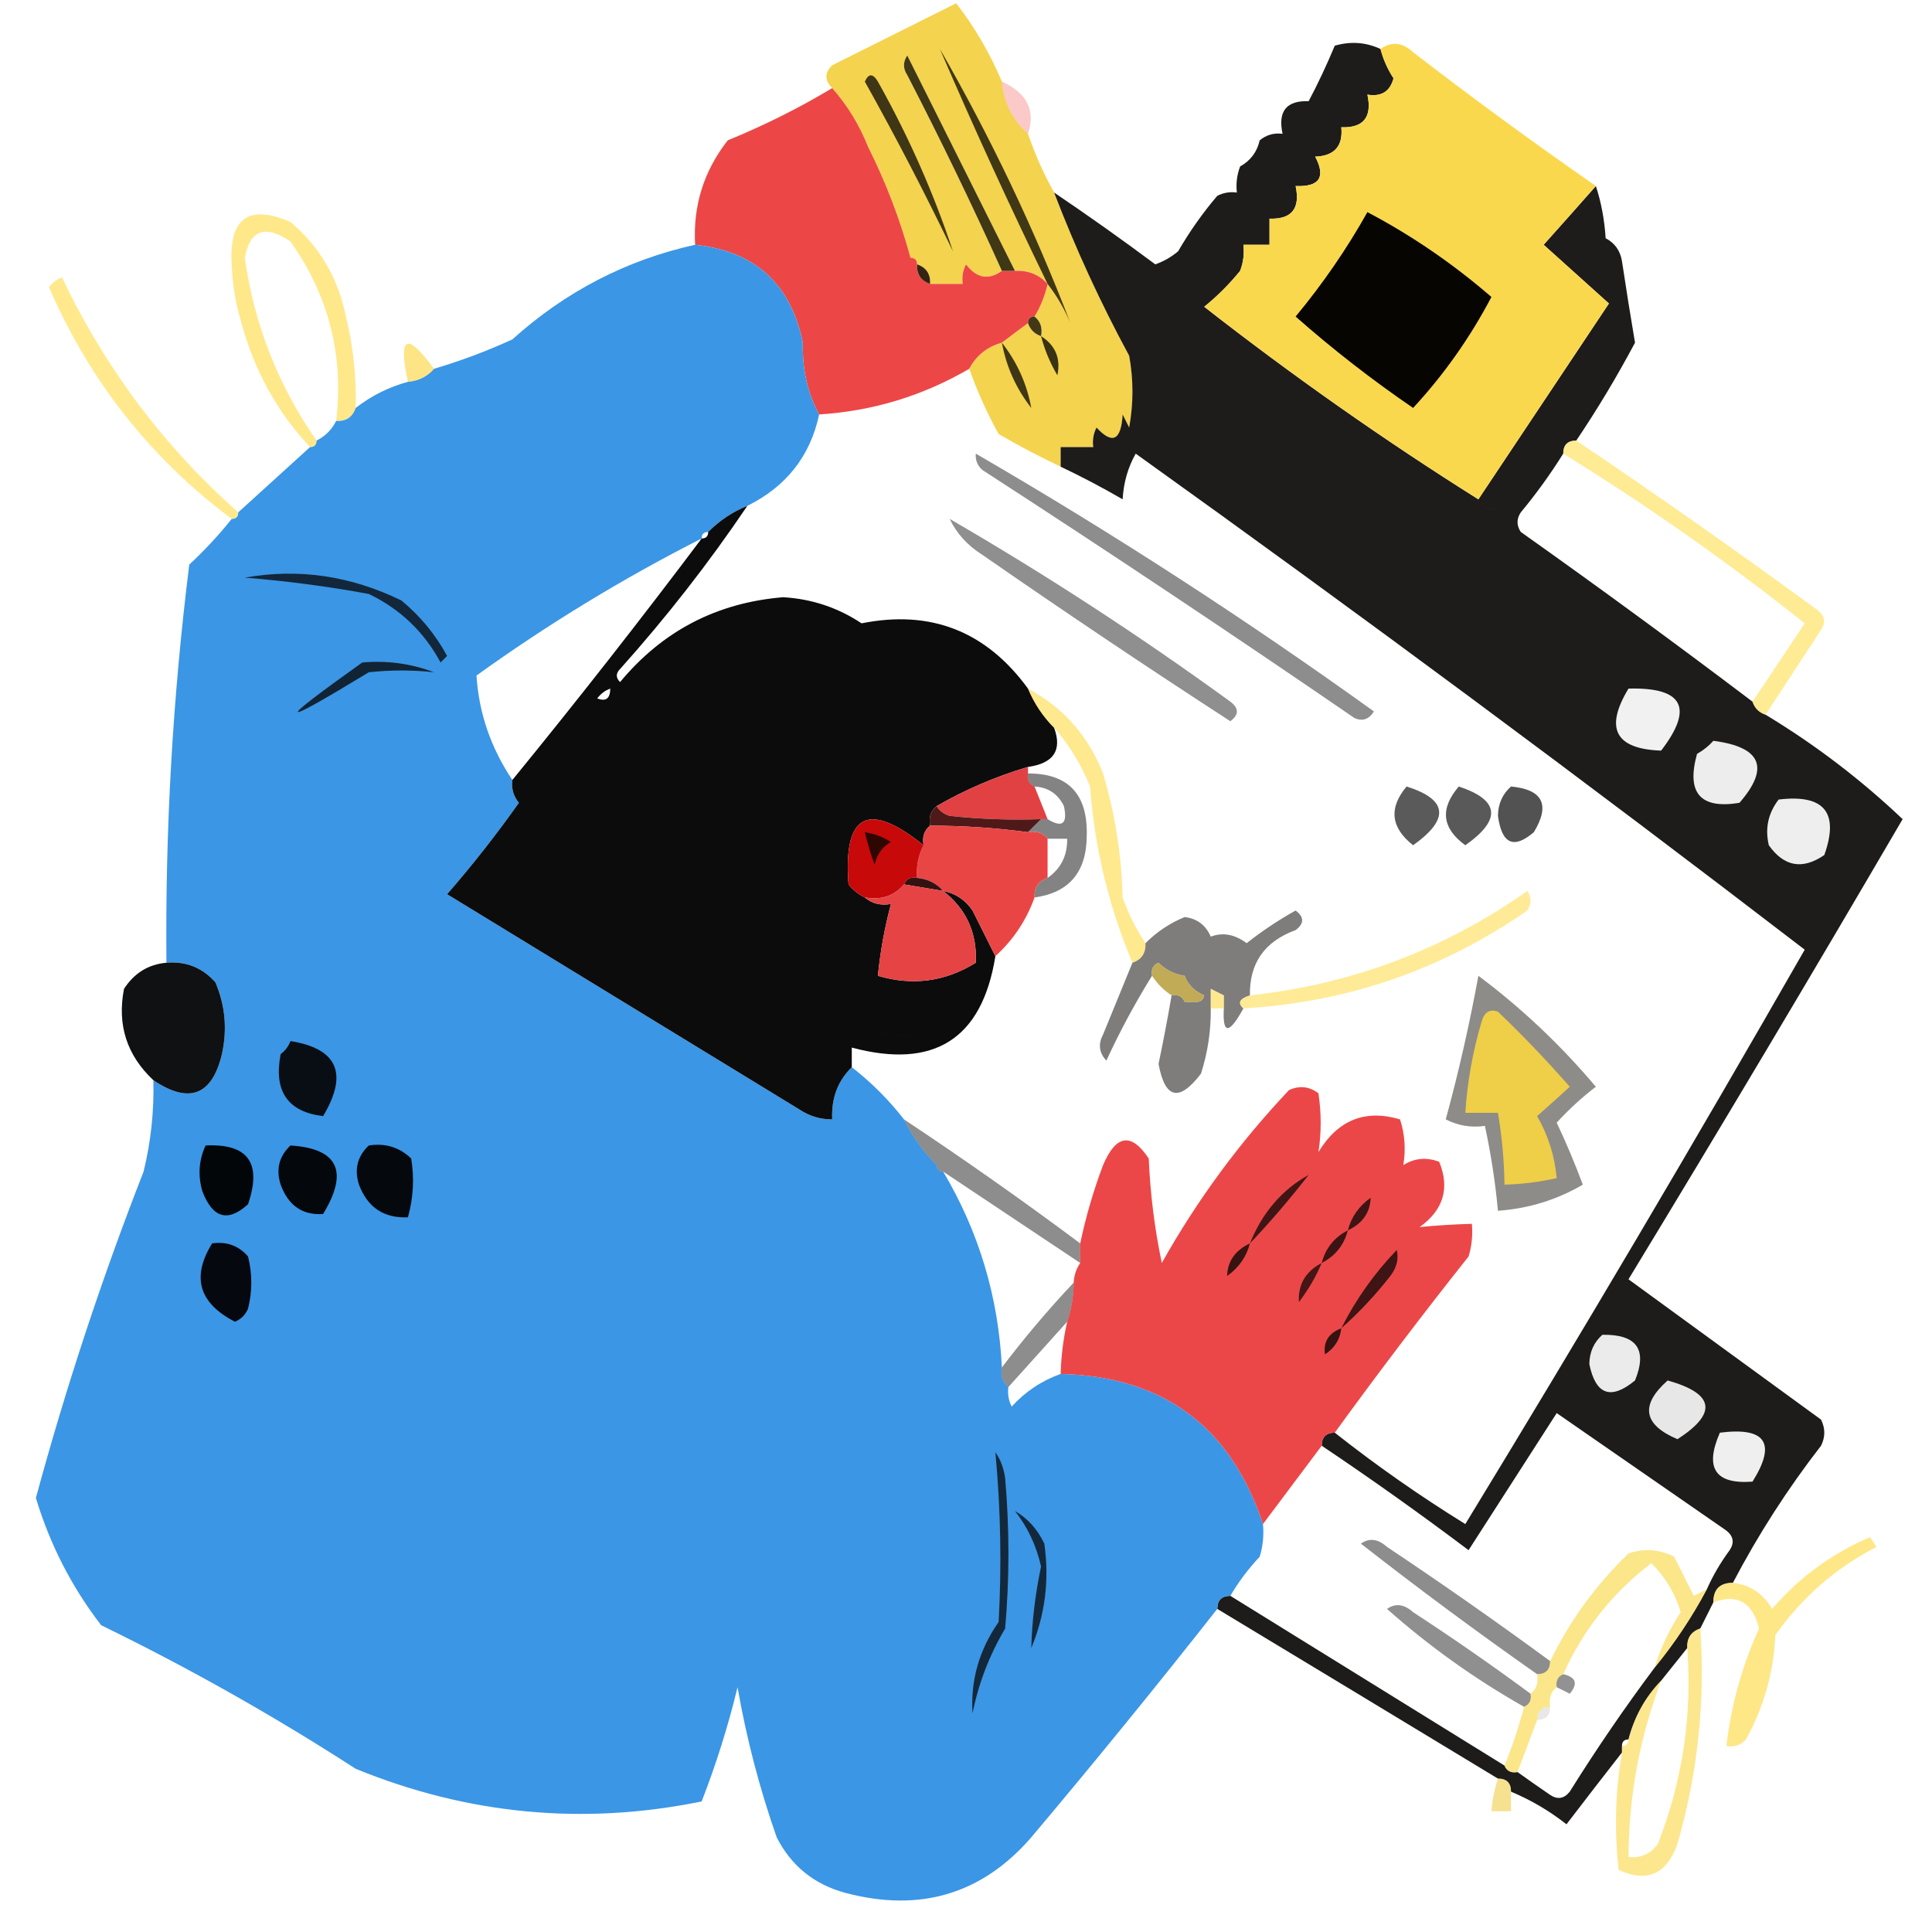 <svg xmlns="http://www.w3.org/2000/svg" style="shape-rendering:geometricPrecision;text-rendering:geometricPrecision;image-rendering:optimizeQuality;fill-rule:evenodd;clip-rule:evenodd" viewBox="0 0 296 296">
  <path style="opacity:.975" fill="#f4d24a" d="M153.5 12.5c.294 3.254 1.627 5.921 4 8 1.059 3.118 2.392 6.118 4 9 3.274 8.551 7.107 16.884 11.5 25 .667 3.667.667 7.333 0 11-.333-.667-.667-1.333-1-2-.23 3.983-1.563 4.649-4 2-.483.948-.649 1.948-.5 3h-5v3c-3.219-1.526-6.385-3.193-9.5-5-1.789-3.241-3.289-6.574-4.5-10 1.079-2.043 2.746-3.376 5-4 1.295-.988 2.628-1.988 4-3 .333 1 1 1.667 2 2 .237-1.291-.096-2.291-1-3 .941-1.55 1.607-3.216 2-5-1.32-1.442-2.986-2.108-5-2-5.487-10.973-10.987-21.973-16.5-33-.667 1-.667 2 0 3 5.117 9.9 9.95 19.9 14.5 30-2.046 1.465-3.88 1.132-5.5-1-.483.948-.649 1.948-.5 3h-5c.073-1.527-.594-2.527-2-3 0-.667-.333-1-1-1-1.592-5.856-3.758-11.523-6.5-17-1.357-3.398-3.19-6.398-5.5-9-1.184-1.188-1.184-2.354 0-3.5 6.302-3.151 12.636-6.318 19-9.5 2.835 3.664 5.168 7.664 7 12Z"/>
  <path style="opacity:.894" fill="#030201" d="M211.5 7.5c.42 1.594 1.086 3.094 2 4.5-.532 2.02-1.865 2.853-4 2.5.744 3.45-.59 5.116-4 5 .28 2.888-1.053 4.388-4 4.5 1.661 3.15.661 4.65-3 4.5.744 3.45-.59 5.116-4 5v4h-4c.157 1.373-.01 2.707-.5 4-1.667 2.045-3.5 3.878-5.5 5.5 13.579 10.606 27.579 20.44 42 29.5 1.135 1.588 2.469 1.921 4 1 5.306-7.806 10.806-15.473 16.5-23 .801-2.867.634-5.534-.5-8-3.313-2.978-6.647-5.978-10-9 2.769-3.091 5.435-6.091 8-9 .817 2.469 1.317 5.135 1.5 8 1.397.726 2.231 1.893 2.5 3.5.626 4.175 1.293 8.342 2 12.5-2.756 5.183-5.756 10.183-9 15-1.333 0-2 .667-2 2-1.948 3.122-4.115 6.122-6.5 9-.667 1-.667 2 0 3 11.992 8.498 23.825 17.165 35.5 26 .333 1 1 1.667 2 2 7.574 4.573 14.574 9.906 21 16-13.801 23.631-27.801 47.131-42 70.5 9.833 7.167 19.667 14.333 29.5 21.5.667 1.333.667 2.667 0 4-5.144 6.632-9.644 13.632-13.5 21-2 0-3 1-3 3-.667 1.333-1.333 2.667-2 4-1.406.473-2.073 1.473-2 3-1.333 1.667-2.667 3.333-4 5-2.424 2.508-4.09 5.508-5 9-.667 0-1 .333-1 1v1c-2.813 3.598-5.647 7.265-8.5 11-2.614-2.056-5.447-3.723-8.5-5 0-1.333-.667-2-2-2-14.351-8.694-28.684-17.36-43-26 0-1.333.667-2 2-2 14 8.667 28 17.333 42 26 .342.838 1.008 1.172 2 1 1.6 1.144 3.267 2.311 5 3.5 1.135.749 2.135.583 3-.5 4.109-6.573 8.442-12.906 13-19 3.051-3.723 5.718-7.723 8-12 .94-2.112 2.106-4.112 3.5-6 .749-1.135.583-2.135-.5-3-8.667-6-17.333-12-26-18l-13.5 21c-7.379-5.553-14.879-10.886-22.5-16 0-1.333.667-2 2-2 6.372 5.031 13.039 9.697 20 14 17.732-29.073 35.065-58.406 52-88-33.72-25.88-67.887-51.213-102.5-76-1.194 2.123-1.86 4.457-2 7-3.115-1.807-6.281-3.474-9.5-5v-3h5c-.149-1.052.017-2.052.5-3 2.437 2.649 3.77 1.983 4-2 .333.667.667 1.333 1 2 .667-3.667.667-7.333 0-11-4.393-8.116-8.226-16.449-11.5-25 5.242 3.54 10.409 7.207 15.5 11 1.285-.45 2.452-1.117 3.5-2 1.759-3.033 3.759-5.867 6-8.5.948-.483 1.948-.649 3-.5-.157-1.373.01-2.707.5-4 1.585-.876 2.585-2.209 3-4 1.011-.837 2.178-1.17 3.5-1-.744-3.45.59-5.116 4-5 1.413-2.665 2.746-5.499 4-8.5 2.429-.703 4.762-.537 7 .5Zm35 39c1.134 2.466 1.301 5.133.5 8-5.694 7.527-11.194 15.194-16.5 23-1.531.921-2.865.588-4-1 6.677-10.029 13.344-20.029 20-30Z"/>
  <path style="opacity:.984" fill="#fad74b" d="M244.5 28.5c-2.565 2.909-5.231 5.909-8 9 3.353 3.022 6.687 6.022 10 9-6.656 9.971-13.323 19.971-20 30-14.421-9.06-28.421-18.894-42-29.5 2-1.622 3.833-3.455 5.5-5.5.49-1.293.657-2.627.5-4h4v-4c3.41.116 4.744-1.55 4-5 3.661.15 4.661-1.35 3-4.5 2.947-.112 4.28-1.612 4-4.5 3.41.116 4.744-1.55 4-5 2.135.353 3.468-.48 4-2.5-.914-1.406-1.58-2.906-2-4.5 1.694-1.186 3.361-1.019 5 .5 9.185 7.087 18.519 13.92 28 20.5Z"/>
  <path style="opacity:.991" fill="#ec4645" d="M127.5 13.5c2.31 2.602 4.143 5.602 5.5 9 2.742 5.477 4.908 11.144 6.5 17 .667 0 1 .333 1 1-.073 1.527.594 2.527 2 3h5c-.149-1.052.017-2.052.5-3 1.62 2.132 3.454 2.465 5.5 1h2c2.014-.108 3.68.558 5 2-.393 1.784-1.059 3.45-2 5-.667 0-1 .333-1 1-1.372 1.012-2.705 2.012-4 3-2.254.624-3.921 1.957-5 4-7.096 4.143-14.763 6.476-23 7-1.76-3.201-2.594-6.867-2.5-11-1.849-9.016-7.349-14.016-16.5-15-.343-5.971 1.324-11.305 5-16 5.593-2.287 10.926-4.954 16-8Z"/>
  <path style="opacity:1" fill="#3f3615" d="M132.5 12.5c.577-1.273 1.243-1.273 2 0 4.72 8.426 8.554 17.093 11.5 26-4.274-8.885-8.774-17.552-13.5-26Z"/>
  <path style="opacity:1" fill="#403715" d="M160.5 43.5c-5.823-11.972-11.323-23.971-16.5-36 7.801 13.597 14.468 27.597 20 42-.941-2.227-2.108-4.227-3.5-6Z"/>
  <path style="opacity:.29" fill="#ed4744" d="M153.5 12.5c3.85 1.748 5.183 4.415 4 8-2.373-2.079-3.706-4.746-4-8Z"/>
  <path style="opacity:1" fill="#403715" d="M155.5 41.5h-2c-4.55-10.1-9.383-20.1-14.5-30-.667-1-.667-2 0-3 5.513 11.027 11.013 22.027 16.5 33Z"/>
  <path style="opacity:.655" fill="#ffdc4d" d="M54.5 62.5c-.473 1.406-1.473 2.073-3 2 1.197-10.046-1.137-19.213-7-27.5-3.861-2.633-6.194-1.8-7 2.5 1.459 10.244 5.126 19.577 11 28 0 .667-.333 1-1 1-5.022-5.368-8.523-11.702-10.5-19-.893-2.933-1.393-5.933-1.5-9-.424-7.086 2.576-9.253 9-6.5 4.489 3.804 7.322 8.637 8.5 14.5 1.122 4.602 1.622 9.268 1.5 14Z"/>
  <path style="opacity:1" fill="#070502" d="M209.5 32.5c6.75 3.556 13.084 7.889 19 13-3.275 6.231-7.275 11.897-12 17-6.31-4.315-12.31-8.982-18-14 4.18-5.043 7.847-10.377 11-16Z"/>
  <path style="opacity:.995" fill="#3b96e5" d="M106.5 37.5c9.151.984 14.651 5.984 16.5 15-.094 4.133.74 7.799 2.5 11-1.362 6.374-5.029 11.041-11 14-2.254.915-4.254 2.248-6 4-.667 0-1 .333-1 1-11.995 6.086-23.495 13.086-34.5 21 .374 5.767 2.208 11.101 5.5 16-.17 1.322.163 2.489 1 3.5-3.425 4.848-7.092 9.515-11 14l54 33c1.525 1.009 3.192 1.509 5 1.5-.155-3.216.845-5.883 3-8 3 2.333 5.667 5 8 8 1.254 2.593 2.92 4.927 5 7 0 .667.333 1 1 1 5.47 9.205 8.47 19.205 9 30-.237 1.291.096 2.291 1 3-.149 1.052.017 2.052.5 3 2.099-2.297 4.599-3.964 7.5-5 15.722.388 26.056 8.054 31 23 .16 1.699-.006 3.366-.5 5-1.762 1.881-3.262 3.881-4.5 6-1.333 0-2 .667-2 2-9.257 11.768-18.757 23.435-28.5 35-7.554 8.706-17.054 11.54-28.5 8.5-4.774-1.298-8.274-4.132-10.5-8.5-2.634-7.505-4.634-15.172-6-23-1.454 5.991-3.287 11.824-5.5 17.5-18.122 3.695-35.789 2.028-53-5-12.514-8.093-25.514-15.426-39-22-4.513-5.858-7.846-12.358-10-19.5 4.599-16.964 10.099-33.631 16.5-50 1.122-4.602 1.622-9.268 1.5-14 5.483 3.676 8.983 2.343 10.5-4 .837-3.795.504-7.461-1-11-1.995-2.247-4.495-3.247-7.5-3-.196-20.423.971-40.757 3.5-61 2.372-2.203 4.539-4.537 6.5-7 .667 0 1-.333 1-1 3.692-3.362 7.359-6.695 11-10 .667 0 1-.333 1-1 1.333-.667 2.333-1.667 3-3 1.527.073 2.527-.594 3-2 2.383-1.858 5.05-3.192 8-4 1.653-.16 2.986-.826 4-2 4.088-1.209 8.088-2.709 12-4.5 8.131-7.33 17.464-12.164 28-14.5Z"/>
  <path style="opacity:1" fill="#342412" d="M140.5 40.5c1.406.473 2.073 1.473 2 3-1.406-.473-2.073-1.473-2-3Z"/>
  <path style="opacity:.636" fill="#ffdc4a" d="M36.5 78.5c0 .667-.333 1-1 1-12.429-9.277-21.762-21.11-28-35.5.525-.692 1.192-1.192 2-1.5 6.597 13.886 15.597 25.886 27 36Z"/>
  <path style="opacity:1" fill="#433816" d="M158.5 48.5c.904.709 1.237 1.709 1 3-1-.333-1.667-1-2-2 0-.667.333-1 1-1Z"/>
  <path style="opacity:.672" fill="#fdd94b" d="M66.5 56.5c-1.014 1.174-2.347 1.84-4 2-1.536-7.051-.203-7.718 4-2Z"/>
  <path style="opacity:1" fill="#393213" d="M159.5 51.5c2.208 1.417 3.042 3.417 2.5 6-1.122-1.907-1.955-3.907-2.5-6Z"/>
  <path style="opacity:1" fill="#3e3615" d="M153.5 52.5c2.335 3.001 3.835 6.334 4.5 10-2.324-2.98-3.824-6.313-4.5-10Z"/>
  <path style="opacity:.449" d="M149.5 69.5c20.913 12.132 41.246 25.299 61 39.5-.775 1.23-1.775 1.563-3 1-18.828-12.915-37.828-25.581-57-38-.752-.671-1.086-1.504-1-2.5Z"/>
  <path style="opacity:.951" fill="#010001" d="M114.5 77.5c-5.903 8.744-12.403 17.077-19.5 25-.667.667-.667 1.333 0 2 6.508-7.841 14.841-12.174 25-13 4.378.26 8.378 1.593 12 4 10.592-2.124 19.092 1.209 25.5 10 .949 2.277 2.282 4.277 4 6 1.261 3.446-.072 5.446-4 6-4.892 1.446-9.559 3.446-14 6-.904.709-1.237 1.709-1 3-.904.709-1.237 1.709-1 3-8.492-6.838-12.325-4.838-11.5 6 .708.881 1.542 1.547 2.5 2 1.068.934 2.401 1.268 4 1-.963 3.601-1.63 7.267-2 11-1.145 2.573-1.645 5.239-1.5 8 9.124 3.012 14.624-.322 16.5-10 .223-4.552-1.444-8.219-5-11 1.871.359 3.371 1.359 4.5 3 1.213 2.425 2.379 4.759 3.5 7-2.043 12.699-9.376 17.366-22 14v3c-2.155 2.117-3.155 4.784-3 8-1.808.009-3.475-.491-5-1.5l-54-33c3.908-4.485 7.574-9.152 11-14-.837-1.011-1.17-2.178-1-3.5 9.897-12.113 19.564-24.446 29-37 .667 0 1-.333 1-1 1.746-1.752 3.746-3.085 6-4Zm-21 28c-.017 1.528-.684 2.028-2 1.5.544-.717 1.211-1.217 2-1.5Zm56 42c-1.876 9.678-7.376 13.012-16.5 10-.145-2.761.355-5.427 1.5-8 5.297 1.577 10.297.91 15-2Z"/>
  <path style="opacity:.441" d="M145.5 79.5c14.743 8.549 29.077 17.882 43 28 1.333 1 1.333 2 0 3-12.803-8.304-25.47-16.804-38-25.5-2.266-1.426-3.932-3.26-5-5.5Z"/>
  <path style="opacity:.606" fill="#fede4f" d="M241.5 67.5c12.479 8.411 24.813 17.078 37 26 1.083.865 1.249 1.865.5 3-2.844 4.362-5.677 8.695-8.5 13-1-.333-1.667-1-2-2 2.643-3.935 5.31-7.935 8-12-11.837-9.415-24.17-18.081-37-26 0-1.333.667-2 2-2Z"/>
  <path style="opacity:1" fill="#12273b" d="M37.5 88.5c8.214-1.463 16.214-.296 24 3.5 2.9 2.397 5.233 5.23 7 8.5-.333.333-.667.667-1 1-2.527-4.694-6.194-8.194-11-10.5-6.3-1.161-12.634-1.994-19-2.5Z"/>
  <path style="opacity:1" fill="#112435" d="M55.5 101.5c3.808-.337 7.474.163 11 1.5-3.29-.369-6.623-.369-10 0-14.141 8.596-14.475 8.096-1-1.5Z"/>
  <path style="opacity:1" fill="#f1f1f1" d="M249.5 105.5c8.377-.226 10.044 2.941 5 9.5-7.026-.241-8.693-3.407-5-9.5Z"/>
  <path style="opacity:.622" fill="#fedc4c" d="M157.5 105.5c5.396 2.899 9.23 7.233 11.5 13 1.836 6.196 2.836 12.53 3 19 .891 2.53 2.058 4.863 3.5 7 .073 1.527-.594 2.527-2 3-3.623-8.61-5.79-17.61-6.5-27-1.344-3.365-3.177-6.365-5.5-9-1.718-1.723-3.051-3.723-4-6Z"/>
  <path style="opacity:1" fill="#ededed" d="M262.5 113.5c7.348.951 8.681 4.118 4 9.5-6.002.993-8.168-1.507-6.5-7.5.995-.566 1.828-1.233 2.5-2Z"/>
  <path style="opacity:.996" fill="#e14142" d="M157.5 117.5v1c-.172.992.162 1.658 1 2 .667 1.667 1.333 3.333 2 5h-1c-4.679.166-9.345-.001-14-.5-.916-.278-1.582-.778-2-1.5 4.441-2.554 9.108-4.554 14-6Z"/>
  <path style="opacity:.488" fill="#040000" d="M157.5 118.5c6.158-.006 9.158 3.161 9 9.5-.02 5.6-2.686 8.767-8 9.5-.073-1.527.594-2.527 2-3 2.039-1.411 3.039-3.411 3-6h-3c-.709-.904-1.709-1.237-3-1l2-2h1c2.26 1.386 3.094.719 2.5-2-.918-1.876-2.418-2.876-4.5-3-.838-.342-1.172-1.008-1-2Z"/>
  <path style="opacity:.646" d="M215.5 120.5c6.308 1.985 6.641 4.985 1 9-3.43-2.704-3.764-5.704-1-9Z"/>
  <path style="opacity:.651" d="M223.5 120.5c6.256 2.069 6.589 5.069 1 9-3.588-2.612-3.921-5.612-1-9Z"/>
  <path style="opacity:.676" d="M231.5 120.5c4.877.463 6.044 2.796 3.5 7-3.084 2.642-4.917 1.809-5.5-2.5.019-1.833.685-3.333 2-4.5Z"/>
  <path style="opacity:1" fill="#eee" d="M272.5 122.5c6.988-.852 9.322 1.981 7 8.5-3.335 2.291-6.168 1.791-8.5-1.5-.609-2.565-.109-4.899 1.5-7Z"/>
  <path style="opacity:1" fill="#501919" d="M143.5 123.5c.418.722 1.084 1.222 2 1.5 4.655.499 9.321.666 14 .5l-2 2c-4.973-.664-9.973-.997-15-1-.237-1.291.096-2.291 1-3Z"/>
  <path style="opacity:.975" fill="#e94141" d="M142.5 126.5c5.027.003 10.027.336 15 1 1.291-.237 2.291.096 3 1v6c-1.406.473-2.073 1.473-2 3-1.245 3.487-3.245 6.487-6 9-1.121-2.241-2.287-4.575-3.5-7-1.129-1.641-2.629-2.641-4.5-3-1.014-1.174-2.347-1.84-4-2-.134-1.792.199-3.458 1-5-.237-1.291.096-2.291 1-3Z"/>
  <path style="opacity:1" fill="#c8090a" d="M141.5 129.5c-.801 1.542-1.134 3.208-1 5-.992-.172-1.658.162-2 1-1.49 1.78-3.49 2.446-6 2-.958-.453-1.792-1.119-2.5-2-.825-10.838 3.008-12.838 11.5-6Z"/>
  <path style="opacity:1" fill="#2f0702" d="M132.5 127.5c1.422.209 2.755.709 4 1.5-1.349.772-2.182 1.939-2.5 3.5-.608-1.654-1.108-3.321-1.5-5Z"/>
  <path style="opacity:1" fill="#341211" d="M138.5 135.5c.342-.838 1.008-1.172 2-1 1.653.16 2.986.826 4 2-2-.333-4-.667-6-1Z"/>
  <path style="opacity:.987" fill="#e54142" d="M138.5 135.5c2 .333 4 .667 6 1 3.556 2.781 5.223 6.448 5 11-4.703 2.91-9.703 3.577-15 2 .37-3.733 1.037-7.399 2-11-1.599.268-2.932-.066-4-1 2.51.446 4.51-.22 6-2Z"/>
  <path style="opacity:.515" fill="#050301" d="M191.5 152.5c-1.605.506-1.939 1.173-1 2-2.213 4.016-3.213 4.016-3 0v-2c.369-1.941 1.036-3.775 2-5.5-1.036-1.617-2.203-1.784-3.5-.5-.494 1.634-.66 3.301-.5 5v3c.043 3.41-.457 6.743-1.5 10-3.348 4.373-5.514 3.873-6.5-1.5.734-3.501 1.4-7.001 2-10.5.992-.172 1.658.162 2 1-.783 3.646-.95 7.312-.5 11 1.622-3.487 2.455-7.154 2.5-11 .543-.06.876-.393 1-1-1.493-.641-2.493-1.641-3-3 1.372-7.991.039-8.658-4-2-.838.342-1.172 1.008-1 2-2.559 4.112-4.892 8.446-7 13-1.114-1.223-1.281-2.556-.5-4 1.513-3.688 3.013-7.355 4.5-11 1.406-.473 2.073-1.473 2-3 1.735-1.735 3.735-3.068 6-4 1.897.228 3.23 1.228 4 3 1.835-.692 3.668-.358 5.5 1 2.364-1.863 4.864-3.529 7.5-5 1.333 1 1.333 2 0 3-4.759 1.742-7.093 5.075-7 10Zm-10-3c-1.562-.233-2.895-.9-4-2 4.039-6.658 5.372-5.991 4 2Zm6 3c-.667-.333-1.333-.667-2-1-.16-1.699.006-3.366.5-5 1.297-1.284 2.464-1.117 3.5.5-.964 1.725-1.631 3.559-2 5.5Zm-6 1h2c-.045 3.846-.878 7.513-2.5 11-.45-3.688-.283-7.354.5-11Z"/>
  <path style="opacity:.606" fill="#ffde55" d="M190.5 154.5c-.939-.827-.605-1.494 1-2 15.605-1.699 29.772-7.033 42.5-16 .667 1 .667 2 0 3-13.109 9.092-27.609 14.092-43.5 15Z"/>
  <path style="opacity:.941" fill="#010305" d="M25.5 147.5c3.005-.247 5.505.753 7.5 3 1.504 3.539 1.837 7.205 1 11-1.517 6.343-5.017 7.676-10.5 4-4.076-3.823-5.576-8.489-4.5-14 1.571-2.423 3.737-3.756 6.5-4Z"/>
  <path style="opacity:.464" fill="#0a0802" d="M226.5 149.5c6.59 4.919 12.59 10.586 18 17-2.124 1.621-4.124 3.454-6 5.5 1.462 3.094 2.796 6.261 4 9.5-3.99 2.335-8.323 3.668-13 4-.409-4.376-1.075-8.71-2-13-2.104.299-4.104-.034-6-1 1.983-7.266 3.65-14.599 5-22Z"/>
  <path style="opacity:.831" fill="#b69a35" d="M177.5 147.5c1.105 1.1 2.438 1.767 4 2 .507 1.359 1.507 2.359 3 3-.124.607-.457.94-1 1h-2c-.342-.838-1.008-1.172-2-1-1.194-.772-2.194-1.772-3-3-.172-.992.162-1.658 1-2Z"/>
  <path style="opacity:.602" fill="#ffdb48" d="M185.5 151.5c.667.333 1.333.667 2 1v2h-2v-3Z"/>
  <path style="opacity:1" fill="#efce48" d="M238.5 180.5c-2.627.592-5.294.925-8 1-.052-3.698-.386-7.365-1-11h-5c.303-4.749 1.137-9.416 2.5-14 .423-1.456 1.256-1.956 2.5-1.5 3.849 3.682 7.516 7.515 11 11.5-1.626 1.49-3.292 2.99-5 4.5 1.693 2.934 2.693 6.101 3 9.5Z"/>
  <path style="opacity:1" fill="#090e15" d="M44.5 159.5c7.224 1.164 8.891 4.998 5 11.5-5.437-.662-7.604-3.828-6.5-9.5.717-.544 1.217-1.211 1.5-2Z"/>
  <path style="opacity:.98" fill="#eb4445" d="M204.5 219.5c-1.333 0-2 .667-2 2l-9 12c-4.944-14.946-15.278-22.612-31-23 .075-2.706.408-5.373 1-8 .65-1.935.983-3.935 1-6 .057-1.109.39-2.109 1-3v-3c.849-4.051 2.015-8.051 3.5-12 2.001-4.689 4.334-5.022 7-1 .227 5.397.894 10.731 2 16 5.401-9.633 11.901-18.467 19.5-26.5 1.612-.72 3.112-.554 4.5.5.456 3.072.456 6.072 0 9 2.989-4.92 7.156-6.586 12.5-5 .736 2.293.902 4.626.5 7 1.726-1.076 3.559-1.243 5.5-.5 1.653 4.04.653 7.373-3 10 2.582-.255 5.248-.422 8-.5.16 1.699-.006 3.366-.5 5-7.049 8.877-13.883 17.877-20.5 27Z"/>
  <path style="opacity:.446" fill="#000102" d="M138.5 171.5c9.175 6.087 18.175 12.421 27 19v3c-7-4.667-14-9.333-21-14-.667 0-1-.333-1-1-2.08-2.073-3.746-4.407-5-7Z"/>
  <path style="opacity:1" fill="#030609" d="M31.5 175.5c6.497-.32 8.664 2.68 6.5 9-3.089 2.809-5.422 2.143-7-2-.703-2.429-.537-4.762.5-7Z"/>
  <path style="opacity:1" fill="#04070c" d="M44.5 175.5c7.295.464 8.962 3.964 5 10.5-3.161.203-5.328-1.297-6.5-4.5-.748-2.34-.248-4.34 1.5-6Z"/>
  <path style="opacity:1" fill="#05090e" d="M56.5 175.5c2.544-.396 4.711.271 6.5 2 .495 3.031.329 6.031-.5 9-3.67.173-6.17-1.493-7.5-5-.748-2.34-.248-4.34 1.5-6Z"/>
  <path style="opacity:1" fill="#411515" d="M191.5 190.5c1.886-4.701 4.886-8.201 9-10.5-2.865 3.692-5.865 7.192-9 10.5Z"/>
  <path style="opacity:1" fill="#3e1514" d="M206.5 188.5c.531-2.044 1.698-3.711 3.5-5-.077 2.272-1.243 3.938-3.5 5Z"/>
  <path style="opacity:1" fill="#3c1413" d="M206.5 188.5c-.58 2.249-1.913 3.915-4 5 .58-2.249 1.913-3.915 4-5Z"/>
  <path style="opacity:1" fill="#05080e" d="M32.5 190.5c2.222-.322 4.056.345 5.5 2 .667 2.667.667 5.333 0 8-.388.928-1.055 1.595-2 2-5.529-2.841-6.696-6.841-3.5-12Z"/>
  <path style="opacity:1" fill="#371312" d="M191.5 190.5c-.531 2.044-1.698 3.711-3.5 5 .077-2.272 1.243-3.938 3.5-5Z"/>
  <path style="opacity:1" fill="#461616" d="M202.5 193.5c-.891 2.109-2.058 4.109-3.5 6-.149-2.696 1.018-4.696 3.5-6Z"/>
  <path style="opacity:.448" fill="#010102" d="M164.5 196.5c-.017 2.065-.35 4.065-1 6-3 3.333-6 6.667-9 10-.904-.709-1.237-1.709-1-3 3.429-4.519 7.096-8.852 11-13Z"/>
  <path style="opacity:1" fill="#3e1414" d="M205.5 203.5c2.2-4.38 5.033-8.38 8.5-12 .315 1.408-.018 2.741-1 4-2.285 2.932-4.785 5.598-7.5 8Z"/>
  <path style="opacity:1" fill="#361211" d="M205.5 203.5c-.185 1.696-1.019 3.029-2.5 4-.279-1.912.554-3.246 2.5-4Z"/>
  <path style="opacity:1" fill="#ebebeb" d="M245.5 204.5c5.264-.083 6.931 2.25 5 7-3.695 3.046-6.028 2.213-7-2.5.019-1.833.685-3.333 2-4.5Z"/>
  <path style="opacity:1" fill="#e7e7e7" d="M255.5 211.5c7.178 2.015 7.678 5.015 1.5 9-5.246-2.233-5.746-5.233-1.5-9Z"/>
  <path style="opacity:1" fill="#efefef" d="M263.5 219.5c7.036-.897 8.703 1.603 5 7.5-5.712.433-7.378-2.067-5-7.5Z"/>
  <path style="opacity:.448" d="M237.5 254.5c0 1.333-.667 2-2 2-9.149-6.414-18.149-13.08-27-20 1.29-.908 2.623-.741 4 .5 8.49 5.664 16.823 11.497 25 17.5Z"/>
  <path style="opacity:1" fill="#14283c" d="M155.5 231.5c1.953 1.126 3.453 2.792 4.5 5 .789 5.576.122 10.91-2 16 .116-4.154.616-8.32 1.5-12.5-.718-3.19-2.051-6.023-4-8.5Z"/>
  <path style="opacity:.663" fill="#fddb4b" d="M262.5 245.5c0-2 1-3 3-3 2.668.334 4.668 1.667 6 4 4.158-4.826 9.158-8.492 15-11 .333.5.667 1 1 1.5-6.244 3.214-11.41 7.714-15.5 13.5-.257 5.697-1.757 11.03-4.5 16-.825.886-1.825 1.219-3 1 .733-6.264 2.399-12.264 5-18-.993-4.035-3.326-5.368-7-4Z"/>
  <path style="opacity:.438" d="M234.5 259.5c.172.992-.162 1.658-1 2-7.537-4.267-14.537-9.267-21-15 1.29-.908 2.623-.741 4 .5 6.179 4.03 12.179 8.196 18 12.5Z"/>
  <path style="opacity:1" fill="#14283b" d="M152.5 222.5c.79 1.109 1.29 2.442 1.5 4 .667 7.667.667 15.333 0 23-2.41 4.063-4.077 8.396-5 13-.312-5.073 1.022-9.74 4-14 .48-8.677.313-17.344-.5-26Z"/>
  <path style="opacity:.629" fill="#fdda4d" d="M260.5 249.5c.776 11.231-.391 22.231-3.5 33-1.634 4.647-4.634 5.98-9 4-.697-6.037-.53-12.037.5-18v-1c.667 0 1-.333 1-1 .91-3.492 2.576-6.492 5-9-3.281 8.686-4.948 17.686-5 27 1.89.203 3.39-.463 4.5-2 3.774-9.647 5.274-19.647 4.5-30-.073-1.527.594-2.527 2-3Z"/>
  <path style="opacity:.427" d="M239.5 256.5c1.965.448 2.298 1.448 1 3-.683-.363-1.35-.696-2-1-.172-.992.162-1.658 1-2Z"/>
  <path style="opacity:.66" fill="#f9d94c" d="M261.5 243.5c-2.282 4.277-4.949 8.277-8 12 .92-3.008 2.254-5.841 4-8.5-.87-2.911-2.37-5.411-4.5-7.5-5.925 4.508-10.425 10.175-13.5 17-.838.342-1.172 1.008-1 2-.904.709-1.237 1.709-1 3-1.333 0-2 .667-2 2-1.001 2.672-2.001 5.338-3 8-.992.172-1.658-.162-2-1 1.198-2.926 2.198-5.926 3-9 .838-.342 1.172-1.008 1-2 .904-.709 1.237-1.709 1-3 1.333 0 2-.667 2-2 3.008-6.182 7.008-11.682 12-16.5 2.402-.814 4.735-.647 7 .5 1.002 2.01 2.002 4.01 3 6 .683-.363 1.35-.696 2-1Z"/>
  <path style="opacity:.102" fill="#2d250c" d="M237.5 261.5c0 1.333-.667 2-2 2 0-1.333.667-2 2-2Z"/>
  <path style="opacity:.646" fill="#f1d154" d="M229.5 272.5c1.333 0 2 .667 2 2v3h-3c.129-1.716.462-3.383 1-5Z"/>
</svg>
